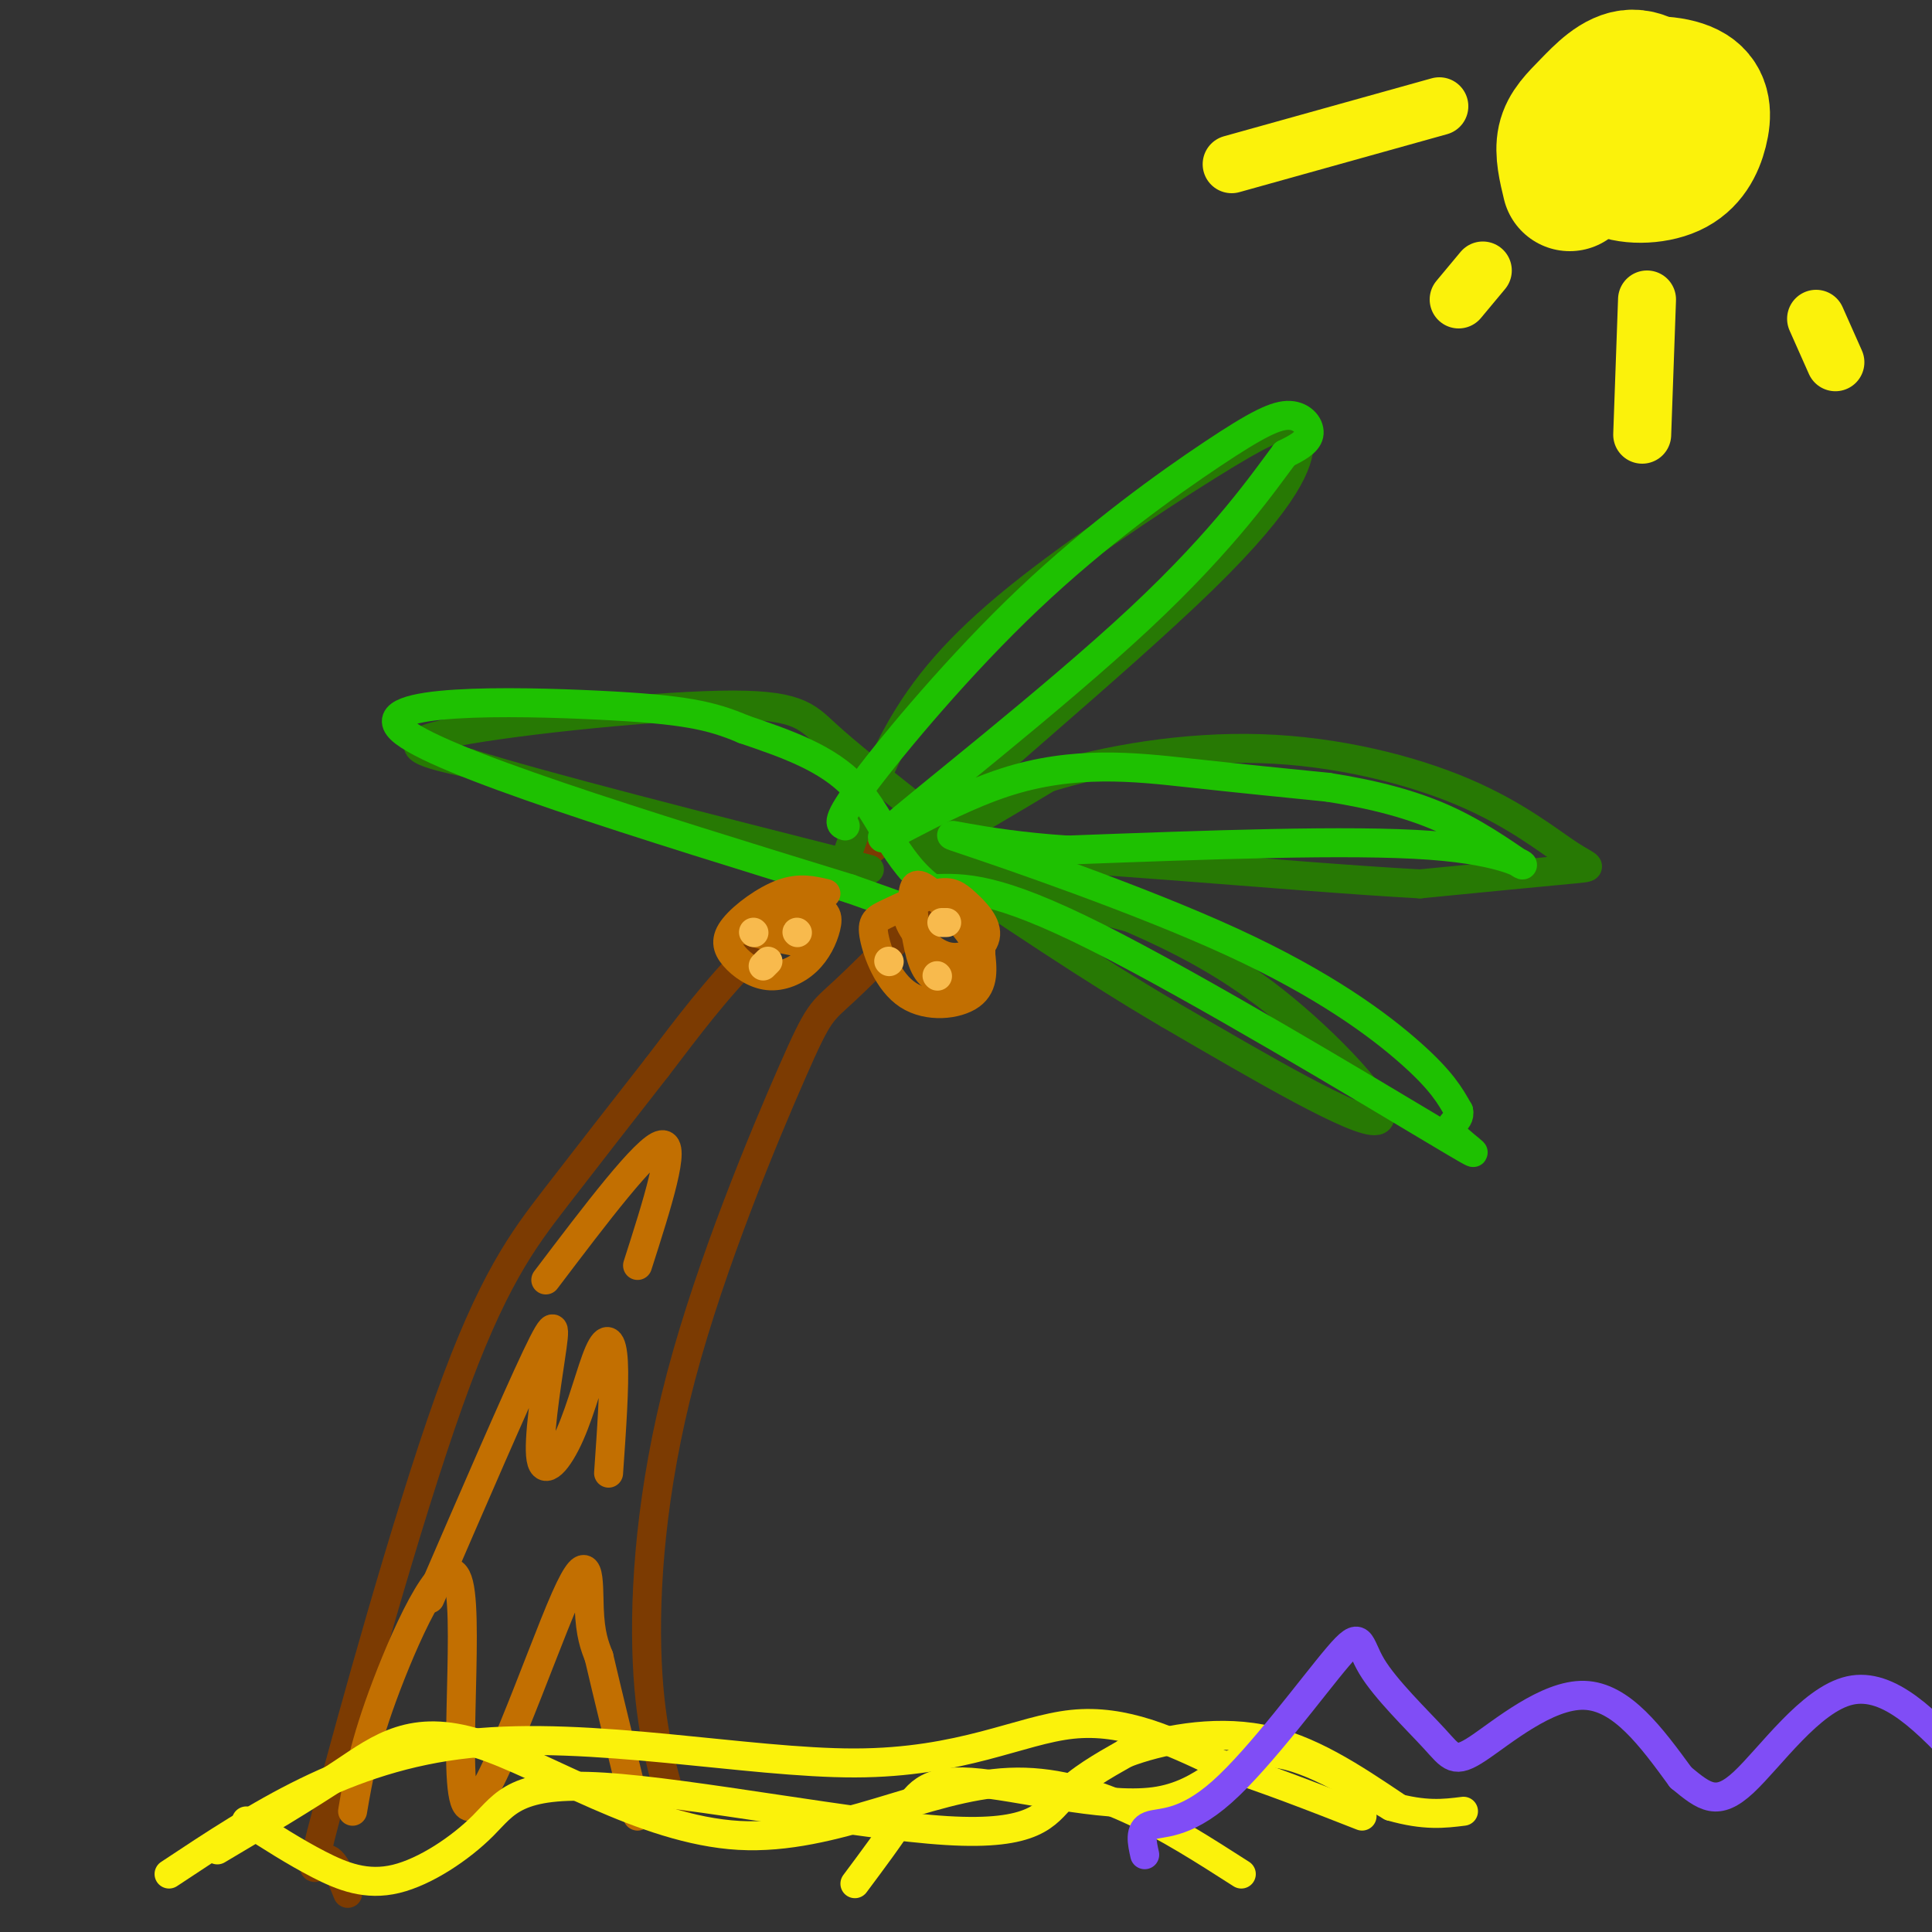 <svg viewBox='0 0 400 400' version='1.1' xmlns='http://www.w3.org/2000/svg' xmlns:xlink='http://www.w3.org/1999/xlink'><rect x="0" y="0" width="400" height="400" fill="#333333" stroke="none"/><g fill='none' stroke='rgb(124,59,2)' stroke-width='6' stroke-linecap='round' stroke-linejoin='round'><path d='M140,376c-2.679,-8.657 -5.359,-17.314 -6,-32c-0.641,-14.686 0.756,-35.400 7,-59c6.244,-23.600 17.335,-50.085 23,-63c5.665,-12.915 5.904,-12.262 11,-17c5.096,-4.738 15.048,-14.869 25,-25'/><path d='M72,392c-1.611,-3.967 -3.222,-7.933 -5,-7c-1.778,0.933 -3.724,6.766 1,-11c4.724,-17.766 16.118,-59.129 25,-84c8.882,-24.871 15.252,-33.249 22,-42c6.748,-8.751 13.874,-17.876 21,-27'/><path d='M136,221c6.467,-8.467 12.133,-16.133 20,-24c7.867,-7.867 17.933,-15.933 28,-24'/></g>
<g fill='none' stroke='rgb(39,121,4)' stroke-width='6' stroke-linecap='round' stroke-linejoin='round'><path d='M174,181c3.702,-10.735 7.404,-21.470 13,-31c5.596,-9.530 13.088,-17.853 26,-28c12.912,-10.147 31.246,-22.116 41,-28c9.754,-5.884 10.930,-5.681 12,-5c1.070,0.681 2.035,1.841 3,3'/><path d='M269,92c-0.155,3.429 -2.042,10.500 -20,28c-17.958,17.500 -51.988,45.429 -60,54c-8.012,8.571 9.994,-2.214 28,-13'/><path d='M217,161c12.079,-3.715 28.278,-6.504 44,-6c15.722,0.504 30.967,4.300 42,9c11.033,4.700 17.855,10.304 22,13c4.145,2.696 5.613,2.485 0,3c-5.613,0.515 -18.306,1.758 -31,3'/><path d='M294,183c-26.956,-1.444 -78.844,-6.556 -93,-6c-14.156,0.556 9.422,6.778 33,13'/><path d='M234,190c10.702,4.679 20.958,9.875 32,19c11.042,9.125 22.869,22.179 19,23c-3.869,0.821 -23.435,-10.589 -43,-22'/><path d='M242,210c-15.667,-9.167 -33.333,-21.083 -51,-33'/><path d='M188,166c-6.423,-5.095 -12.845,-10.190 -17,-14c-4.155,-3.810 -6.042,-6.333 -22,-6c-15.958,0.333 -45.988,3.524 -57,6c-11.012,2.476 -3.006,4.238 5,6'/><path d='M97,158c14.667,4.667 48.833,13.333 83,22'/></g>
<g fill='none' stroke='rgb(30,193,1)' stroke-width='6' stroke-linecap='round' stroke-linejoin='round'><path d='M175,171c-1.126,-0.339 -2.252,-0.678 4,-9c6.252,-8.322 19.882,-24.628 34,-38c14.118,-13.372 28.722,-23.811 38,-30c9.278,-6.189 13.229,-8.128 16,-8c2.771,0.128 4.363,2.322 4,4c-0.363,1.678 -2.682,2.839 -5,4'/><path d='M266,94c-4.161,5.498 -12.062,17.244 -30,34c-17.938,16.756 -45.911,38.522 -52,44c-6.089,5.478 9.707,-5.333 24,-10c14.293,-4.667 27.084,-3.191 38,-2c10.916,1.191 19.958,2.095 29,3'/><path d='M275,163c9.175,1.437 17.614,3.530 25,7c7.386,3.470 13.719,8.319 15,9c1.281,0.681 -2.491,-2.805 -19,-4c-16.509,-1.195 -45.754,-0.097 -75,1'/><path d='M221,176c-19.134,-1.242 -29.469,-4.848 -21,-2c8.469,2.848 35.742,12.152 55,21c19.258,8.848 30.502,17.242 37,23c6.498,5.758 8.249,8.879 10,12'/><path d='M302,230c0.555,2.443 -3.057,2.552 -1,5c2.057,2.448 9.785,7.236 -4,-1c-13.785,-8.236 -49.081,-29.496 -70,-40c-20.919,-10.504 -27.459,-10.252 -34,-10'/><path d='M193,184c-7.822,-5.689 -10.378,-14.911 -16,-21c-5.622,-6.089 -14.311,-9.044 -23,-12'/><path d='M154,151c-6.798,-2.893 -12.292,-4.125 -30,-5c-17.708,-0.875 -47.631,-1.393 -41,5c6.631,6.393 49.815,19.696 93,33'/><path d='M176,184c15.500,5.500 7.750,2.750 0,0'/></g>
<g fill='none' stroke='rgb(194,111,1)' stroke-width='6' stroke-linecap='round' stroke-linejoin='round'><path d='M192,185c-2.329,1.136 -4.658,2.273 -4,5c0.658,2.727 4.304,7.045 8,8c3.696,0.955 7.442,-1.454 8,-4c0.558,-2.546 -2.071,-5.231 -4,-7c-1.929,-1.769 -3.157,-2.622 -6,-2c-2.843,0.622 -7.300,2.719 -10,4c-2.700,1.281 -3.641,1.745 -3,5c0.641,3.255 2.865,9.299 7,12c4.135,2.701 10.181,2.057 13,0c2.819,-2.057 2.409,-5.529 2,-9'/><path d='M203,197c-1.695,-3.976 -6.934,-9.417 -10,-12c-3.066,-2.583 -3.960,-2.308 -4,1c-0.040,3.308 0.773,9.650 2,13c1.227,3.350 2.869,3.710 5,4c2.131,0.290 4.752,0.512 6,-1c1.248,-1.512 1.124,-4.756 1,-8'/><path d='M171,185c-2.713,-0.646 -5.426,-1.293 -9,0c-3.574,1.293 -8.008,4.525 -10,7c-1.992,2.475 -1.541,4.195 0,6c1.541,1.805 4.174,3.697 7,4c2.826,0.303 5.846,-0.982 8,-3c2.154,-2.018 3.443,-4.768 4,-7c0.557,-2.232 0.381,-3.947 -4,-4c-4.381,-0.053 -12.966,1.556 -14,3c-1.034,1.444 5.483,2.722 12,4'/><path d='M165,195c2.000,-0.500 1.000,-3.750 0,-7'/></g>
<g fill='none' stroke='rgb(248,186,77)' stroke-width='6' stroke-linecap='round' stroke-linejoin='round'><path d='M195,191c0.000,0.000 1.000,0.000 1,0'/><path d='M194,202c0.000,0.000 0.100,0.100 0.1,0.1'/><path d='M184,199c0.000,0.000 0.100,0.100 0.1,0.1'/><path d='M159,199c0.000,0.000 -1.000,1.000 -1,1'/><path d='M165,193c0.000,0.000 0.100,0.100 0.1,0.1'/><path d='M156,193c0.000,0.000 0.100,0.100 0.1,0.1'/></g>
<g fill='none' stroke='rgb(194,111,1)' stroke-width='6' stroke-linecap='round' stroke-linejoin='round'><path d='M73,375c1.168,-6.866 2.336,-13.732 7,-26c4.664,-12.268 12.824,-29.939 15,-21c2.176,8.939 -1.633,44.489 2,46c3.633,1.511 14.709,-31.016 20,-43c5.291,-11.984 4.797,-3.424 5,2c0.203,5.424 1.101,7.712 2,10'/><path d='M124,343c1.667,7.167 4.833,20.083 8,33'/><path d='M89,331c8.860,-20.490 17.721,-40.980 22,-50c4.279,-9.020 3.978,-6.569 3,0c-0.978,6.569 -2.632,17.258 -2,21c0.632,3.742 3.551,0.539 6,-5c2.449,-5.539 4.429,-13.414 6,-17c1.571,-3.586 2.735,-2.882 3,2c0.265,4.882 -0.367,13.941 -1,23'/><path d='M113,265c10.417,-13.750 20.833,-27.500 24,-28c3.167,-0.500 -0.917,12.250 -5,25'/></g>
<g fill='none' stroke='rgb(251,242,11)' stroke-width='6' stroke-linecap='round' stroke-linejoin='round'><path d='M177,390c3.660,-4.906 7.321,-9.812 10,-14c2.679,-4.188 4.378,-7.659 14,-7c9.622,0.659 27.167,5.447 38,4c10.833,-1.447 14.952,-9.128 22,-10c7.048,-0.872 17.024,5.064 27,11'/><path d='M288,374c7.000,2.000 11.000,1.500 15,1'/><path d='M51,377c5.013,3.218 10.026,6.436 15,9c4.974,2.564 9.909,4.475 16,3c6.091,-1.475 13.336,-6.334 18,-11c4.664,-4.666 6.745,-9.137 25,-8c18.255,1.137 52.684,7.883 71,9c18.316,1.117 20.519,-3.395 24,-7c3.481,-3.605 8.241,-6.302 13,-9'/><path d='M233,363c7.000,-2.689 18.000,-4.911 28,-3c10.000,1.911 19.000,7.956 28,14'/><path d='M45,383c9.085,-5.389 18.169,-10.778 26,-16c7.831,-5.222 14.408,-10.276 28,-6c13.592,4.276 34.198,17.882 54,19c19.802,1.118 38.801,-10.252 56,-11c17.199,-0.748 32.600,9.126 48,19'/><path d='M35,388c18.315,-12.149 36.631,-24.298 62,-27c25.369,-2.702 57.792,4.042 80,4c22.208,-0.042 34.202,-6.869 45,-8c10.798,-1.131 20.399,3.435 30,8'/><path d='M252,365c10.000,3.167 20.000,7.083 30,11'/></g>
<g fill='none' stroke='rgb(128,77,246)' stroke-width='6' stroke-linecap='round' stroke-linejoin='round'><path d='M339,19c0.000,0.000 -1.000,-1.000 -1,-1'/><path d='M237,384c-0.579,-2.580 -1.158,-5.160 1,-6c2.158,-0.840 7.052,0.058 15,-7c7.948,-7.058 18.949,-22.074 24,-28c5.051,-5.926 4.152,-2.762 7,2c2.848,4.762 9.444,11.122 13,15c3.556,3.878 4.073,5.275 9,2c4.927,-3.275 14.265,-11.221 22,-11c7.735,0.221 13.868,8.611 20,17'/><path d='M348,368c5.012,4.167 7.542,6.083 13,1c5.458,-5.083 13.845,-17.167 22,-19c8.155,-1.833 16.077,6.583 24,15'/></g>
<g fill='none' stroke='rgb(251,242,11)' stroke-width='28' stroke-linecap='round' stroke-linejoin='round'><path d='M341,36c-1.685,-5.182 -3.369,-10.364 -5,-12c-1.631,-1.636 -3.208,0.273 -4,3c-0.792,2.727 -0.798,6.271 2,8c2.798,1.729 8.399,1.644 12,0c3.601,-1.644 5.200,-4.846 6,-8c0.800,-3.154 0.800,-6.261 -2,-8c-2.800,-1.739 -8.399,-2.111 -13,-1c-4.601,1.111 -8.202,3.707 -9,7c-0.798,3.293 1.209,7.285 4,9c2.791,1.715 6.367,1.154 9,0c2.633,-1.154 4.324,-2.901 5,-5c0.676,-2.099 0.338,-4.549 0,-7'/><path d='M346,22c-1.349,-2.722 -4.722,-6.029 -8,-6c-3.278,0.029 -6.459,3.392 -9,6c-2.541,2.608 -4.440,4.459 -5,7c-0.560,2.541 0.220,5.770 1,9'/></g>
<g fill='none' stroke='rgb(251,242,11)' stroke-width='12' stroke-linecap='round' stroke-linejoin='round'><path d='M341,62c0.000,0.000 -1.000,28.000 -1,28'/><path d='M307,56c0.000,0.000 -5.000,6.000 -5,6'/><path d='M298,22c0.000,0.000 -43.000,12.000 -43,12'/><path d='M376,66c0.000,0.000 4.000,9.000 4,9'/></g>
</svg>